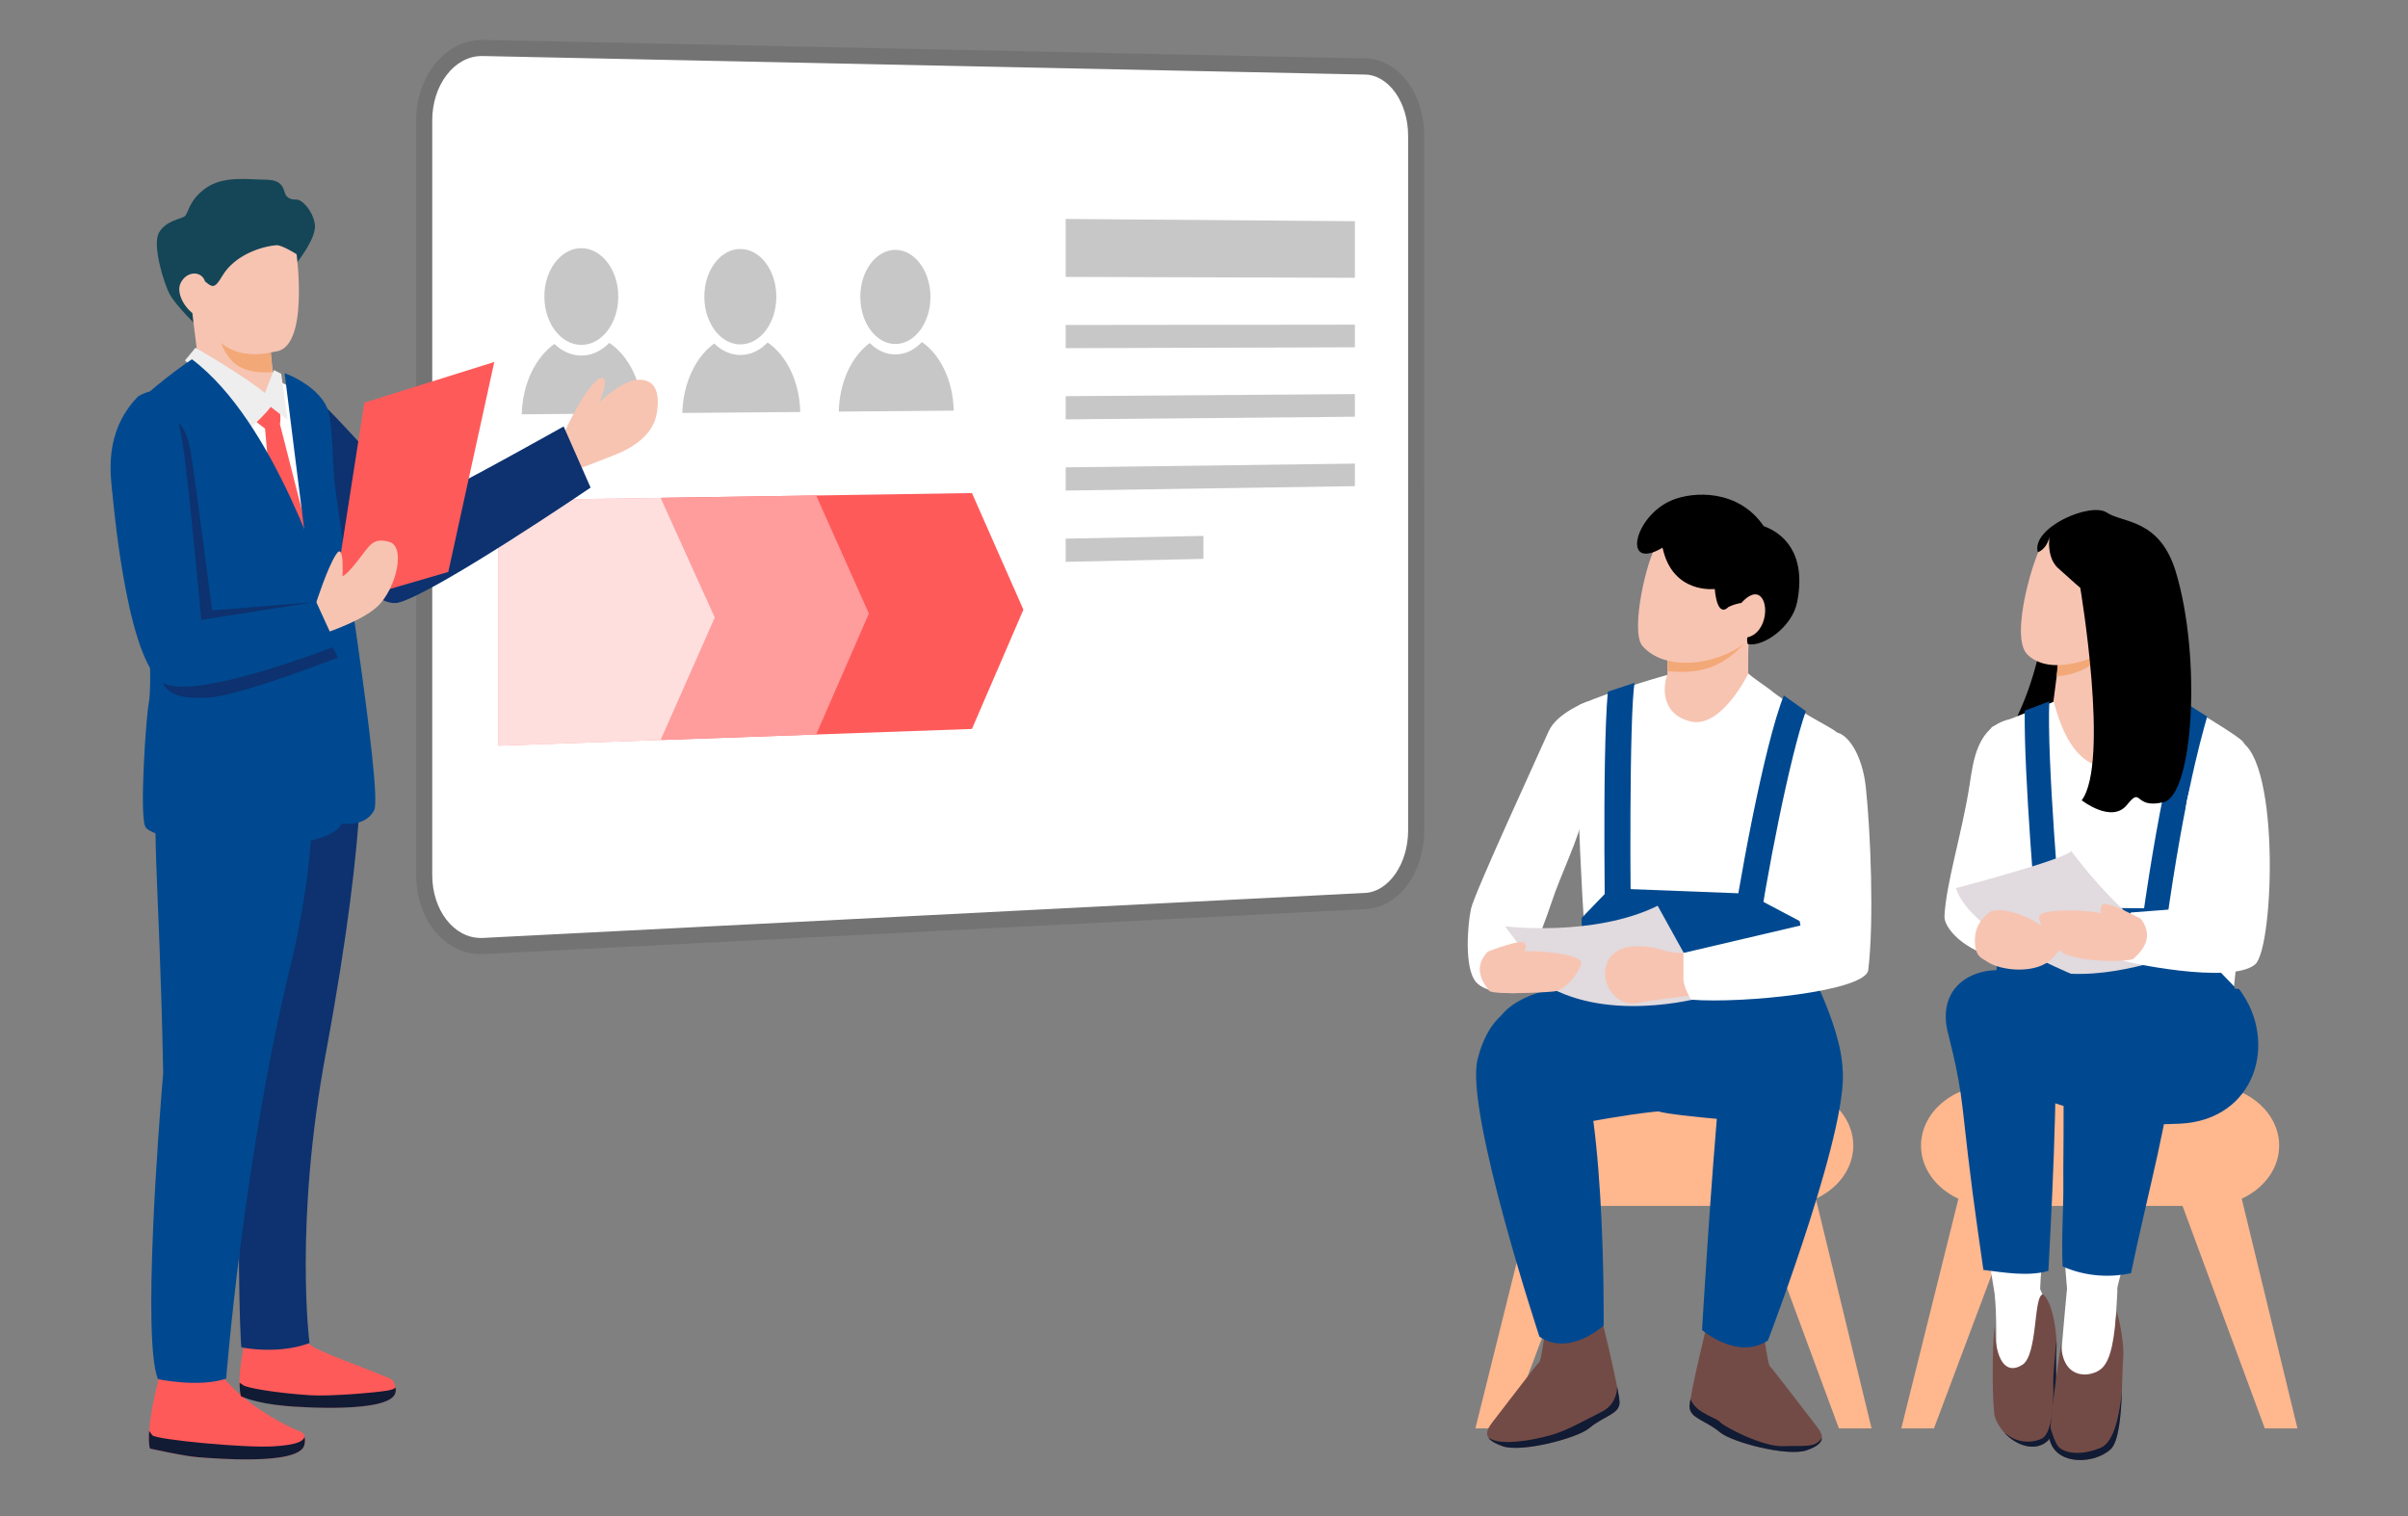 <?xml version="1.0" encoding="UTF-8"?><svg id="_レイヤー_2" xmlns="http://www.w3.org/2000/svg" viewBox="0 0 300 188.89"><rect x="0" y="0" width="300" height="188.89" fill="#808080" stroke="none"/><g id="_レイヤー_7"><rect width="300" height="188.89" fill="none"/><path d="m59.88,117.86c-3.94,0-7.03-3.88-7.03-8.83V14.99c0-4.97,3.22-9.01,7.17-9.01l110.06,2.31c3.49.07,6.34,3.93,6.34,8.61v86.58c0,4.66-2.83,8.59-6.31,8.77l-109.94,5.61c-.1,0-.2,0-.3,0Z" fill="#fff"/><path d="m60.03,6.98s.07,0,.1,0l109.94,2.31c2.95.06,5.36,3.48,5.36,7.61v86.58c0,4.12-2.41,7.62-5.36,7.77l-109.94,5.61c-.08,0-.17,0-.25,0-3.33,0-6.03-3.46-6.03-7.83V14.99c0-4.43,2.77-8.01,6.17-8.01m0-2h0c-4.51,0-8.17,4.49-8.17,10.01v94.05c0,5.51,3.53,9.83,8.03,9.83.12,0,.23,0,.35,0l109.94-5.61c4.07-.21,7.26-4.5,7.26-9.77V16.89c0-5.3-3.21-9.52-7.32-9.61l-109.94-2.31h-.14Z" fill="#747373"/><polygon points="168.8 34.61 132.77 34.5 132.77 27.28 168.8 27.56 168.8 34.61" fill="#c7c7c7"/><polygon points="168.8 43.27 132.77 43.38 132.77 40.49 168.8 40.45 168.8 43.27" fill="#c7c7c7"/><polygon points="168.8 51.92 132.77 52.25 132.77 49.36 168.8 49.1 168.8 51.92" fill="#c7c7c7"/><polygon points="168.8 60.57 132.77 61.12 132.77 58.23 168.8 57.76 168.8 60.57" fill="#c7c7c7"/><polygon points="149.93 69.63 132.77 70 132.77 67.11 149.93 66.77 149.93 69.63" fill="#c7c7c7"/><polygon points="127.5 75.96 121.09 61.43 121.09 61.43 82.52 62.02 82.52 92.19 121.09 90.82 121.09 90.82 127.5 75.96" fill="#ff5a5a"/><polygon points="108.25 76.45 101.68 61.73 101.68 61.73 62.06 62.34 62.06 92.91 101.68 91.51 101.68 91.51 108.25 76.45" fill="#ff9c9c"/><polygon points="62.06 62.34 62.06 92.91 82.3 92.2 82.3 92.2 89.05 76.94 82.3 62.03 82.3 62.03 62.06 62.34" fill="#ffdede"/><path d="m75.9,42.72c-.95.99-2.16,1.58-3.46,1.58-1.26,0-2.43-.54-3.37-1.45-2.35,1.67-3.98,4.96-4.07,8.77l15.09-.13c-.09-3.86-1.77-7.17-4.18-8.77Z" fill="#c7c7c7"/><path d="m72.44,30.92c-2.54-.01-4.62,2.69-4.62,6.02s2.07,6.04,4.62,6.03,4.59-2.71,4.59-6.02-2.06-6.01-4.59-6.03Z" fill="#c7c7c7"/><path d="m95.63,42.67c-.93.97-2.1,1.56-3.37,1.56-1.23,0-2.36-.53-3.28-1.43-2.29,1.65-3.88,4.9-3.97,8.65l14.69-.12c-.09-3.81-1.72-7.07-4.07-8.66Z" fill="#c7c7c7"/><path d="m92.25,31.02c-2.48-.01-4.5,2.65-4.5,5.94s2.02,5.96,4.5,5.95,4.47-2.67,4.47-5.94-2-5.94-4.47-5.95Z" fill="#c7c7c7"/><path d="m114.85,42.62c-.9.96-2.05,1.54-3.29,1.54-1.2,0-2.3-.52-3.2-1.42-2.23,1.63-3.78,4.83-3.86,8.54l14.32-.12c-.08-3.76-1.68-6.98-3.97-8.55Z" fill="#c7c7c7"/><path d="m111.56,31.13c-2.41-.01-4.38,2.62-4.38,5.86s1.97,5.88,4.38,5.87,4.36-2.64,4.36-5.86-1.95-5.86-4.36-5.87Z" fill="#c7c7c7"/><polygon points="225.12 146.67 226.07 148.71 233.17 177.97 229.1 177.97 217.53 146.67 225.12 146.67" fill="#ffb78e"/><polygon points="192.04 146.67 191.09 148.71 183.81 177.97 187.88 177.97 199.63 146.67 192.04 146.67" fill="#ffb78e"/><path d="m186.27,142.73c0,4.14,3.98,7.52,8.85,7.52h26.92c4.87,0,8.85-3.39,8.85-7.52s-3.98-7.52-8.85-7.52h-26.92c-4.87,0-8.85,3.39-8.85,7.52Z" fill="#ffb78e"/><polygon points="278.18 146.67 279.13 148.71 286.23 177.97 282.16 177.97 270.59 146.67 278.18 146.67" fill="#ffb78e"/><polygon points="245.1 146.67 244.15 148.71 236.87 177.97 240.94 177.97 252.69 146.67 245.1 146.67" fill="#ffb78e"/><path d="m239.33,142.73c0,4.14,3.98,7.52,8.85,7.52h26.92c4.87,0,8.85-3.39,8.85-7.52s-3.98-7.52-8.85-7.52h-26.92c-4.87,0-8.85,3.39-8.85,7.52Z" fill="#ffb78e"/><path d="m207.78,79.57l-.05,4.52s-3.85,2.95-.68,6.66c0,0,10.87-.08,10.87-1.61s-.43-10.24.31-11.1c.74-.86-10.44,1.53-10.44,1.53Z" fill="#f7c4b2"/><path d="m207.78,80.72s.04.67-.02,2.91c4.55.42,6.95-.73,9.56-3.45.14-1.52-2.88-3.12-2.66-3.38.74-.86-6.88,3.92-6.88,3.92Z" fill="#f3a878"/><path d="m209.32,124.67l-10.56-2.28s-10.14.41-12.23,4.99c-2.03,4.44,6.67,13.26,6.67,13.26,0,0,13.97-2.78,15.67-2.16,1.69.61,13.1,1.53,13.1,1.53,0,0,5.75-2.38,6.9-3.95,2.6-3.54-3.07-14.66-3.07-14.66l-16.48,3.26Z" fill="#004990"/><path d="m218.72,78.97c-3.43,3.73-10.95,5.1-14.09,1.52-1.61-1.84.66-11.21,1.68-12.31,3.43-3.73,8.94-4.02,12.29-.66,3.35,3.37,3.56,7.72.12,11.45Z" fill="#f7c4b2"/><path d="m207.11,68.25c-5.07,2.98-3.56-3.95,1.19-5.93,2.67-1.11,8.26-1.4,11.43,3.23,2.22.8,5.39,3.18,4.17,9.45-.61,3.13-4.24,5.64-6.14,5.25,0,0-.27-.37.09-1.68.35-1.3,1.92-3.23.38-3.46-1.54-.23-2.93.54-2.93.54,0,0-1.31,1.54-1.67-2.27,0,0-5.25.68-6.5-5.14Z"/><path d="m216.93,75.14s1.7-2.07,2.65-.51c.95,1.55-.06,5.97-3.91,4.6,0,0-.88-.92,0-1.32.88-.4.53-2.15,1.26-2.76Z" fill="#f7c4b2"/><path d="m225.42,122.46c.3.61-5.17,3.35-17.34,3.55-4.27.07-8.69-.26-9.87-3.64-1.09-3.12-1.88-28.82-1.86-33.74,0-.39.24-.74.58-.88,4.82-2.03,10.8-3.66,10.8-3.66-.46,1.05-1.04,4.81,2.85,5.79,3.88.98,7.24-5.97,7.24-5.97.46.46,1.68,1.25,2.91,2.17l.02.04c3.75,2.85,7.28,4.4,8.05,5.1,1.04.92-3.65,30.64-3.37,31.25Z" fill="#fff"/><path d="m189.29,140.65s7.21-1.29,12.38-1.92c-10.1,1.3-9.37-9.67-12.38-9.67.16,4.67,0,11.58,0,11.58Z" fill="#004990"/><path d="m206.56,138.47s.05,0,.06,0c1.88.61,14.5,1.53,14.5,1.53,0,0,6.48.23,7.75-1.33.54-.67-13.16-7.86-12.97-9.16-16.65,1.47-9.88,8.43-9.34,8.95Z" fill="#004990"/><path d="m192.82,163.48s-.76,5.97-1.04,6.2c-.28.23-4.76,6.13-5.78,7.43-1.03,1.3-1.25,2.22,1.17,3.06,2.42.84,9.33-1.01,10.78-2.22,1.83-1.53,3.74-1.76,3.81-3.14.07-1.38-2.57-11.95-2.57-11.95l-6.38.61Z" fill="#734b46"/><path d="m219.44,163.99s.76,5.97,1.04,6.2c.28.23,4.76,6.13,5.78,7.43,1.03,1.3,1.25,2.22-1.17,3.06-2.42.84-9.33-1.01-10.78-2.22-1.83-1.53-3.74-1.76-3.81-3.14-.07-1.38,2.57-11.95,2.57-11.95l6.38.61Z" fill="#734b46"/><path d="m191.79,166.54s-9.26-28.06-7.72-34.49c1.54-6.43,6.38-9.42,11.22-3.68,4.84,5.74,4.5,36.79,4.5,36.79,0,0-4.26,3.91-8,1.38Z" fill="#004990"/><path d="m212.05,165.7s4.4,3.85,8.21,1.31c0,0,10.79-28.2,9.18-34.48-1.61-6.28-13.97-9.96-15.14,2.3-1.17,12.26-2.25,30.87-2.25,30.87Z" fill="#004990"/><polygon points="226.66 124.39 226.47 115.95 217.75 111.34 200.6 110.68 197.05 114.37 197.15 129.01 226.66 124.39" fill="#004990"/><path d="m203.65,85.07c-.67,3.66-.59,27.73-.37,34.22l-3.25.11c0-.28-.48-24.59.28-33.22l3.34-1.11Z" fill="#004990"/><path d="m222.24,86.65l2.74,1.95c-1.94,5.54-4.87,20.04-6.38,30.73l-3.23-.46c1.2-8.5,4.37-25.93,6.87-32.23Z" fill="#004990"/><path d="m197.77,87.4s-3.81,1.39-4.84,3.73c-1.38,3.14-9.22,20.09-9.66,22.08-.44,1.99-.86,7.45.62,9.15,1.31,1.5,4.89,1.39,4.95,1.38s3.24-7.58,4.47-11.34c1.11-3.4,3.46-8.03,4.12-11.5,1.03-5.36,1.99-11.51.34-13.5Z" fill="#fff"/><path d="m187.52,115.42s11.05,1.35,19-2.57l6.22,11.24s-11.07,3.37-19.41-.93l-5.82-7.74Z" fill="#e1dade"/><path d="m212.27,118.41s-2.74.73-4.98,0c-2.25-.73-5.99-1.05-7.06,1.51-1.02,2.43,1.06,5.64,3.84,5.03,2.78-.61,15.4-1.85,15.4-1.85l-7.21-4.69Z" fill="#f7c4b2"/><path d="m228.62,91.22c1.57.13,3.39,2.78,3.83,6.84.6,5.61,1.04,16.63.31,22.79-.32,2.66-15.62,4.21-22.08,3.7,0,0-.95-1.55-.95-2.62v-3.2l14.58-3.42s-2.03-11.47-2.06-12.15c-.1-2.91.68-12.41,6.37-11.94Z" fill="#fff"/><path d="m185.34,118.57s4.42-1.76,4.66-1.01c.24.75-.24,1.26,0,1.01.24-.25,7.39.17,6.99,1.51-.4,1.34-1.99,3.27-3.36,3.44-1.38.17-7.78.42-8.1-.08-.32-.5-2.36-2.6-.18-4.87Z" fill="#f7c4b2"/><path d="m187.18,180.17c-.91-.32-1.45-.65-1.71-1,.05.02.1.02.15.05,1.44.91,5.22.24,7.47-.38,2.25-.62,4.26-1.87,6.42-2.92,1.77-.87,1.95-2.55,1.97-3.14.19.98.31,1.73.29,2.04-.07,1.38-1.98,1.61-3.81,3.14-1.45,1.21-8.36,3.06-10.78,2.22Z" fill="#111b34"/><path d="m210.49,175.33c0-.18.03-.55.11-1.01.15.33.37.69.71,1.02.96.96,2.64,1.39,3.02,1.87.38.48,5.22,3.07,7.81,2.97,2.59-.1,3.93.24,4.74-.91.03-.04.06-.04.09-.07-.05.55-.57,1.03-1.88,1.49-2.42.84-9.33-1.01-10.78-2.22-1.84-1.53-3.74-1.76-3.81-3.14Z" fill="#111b34"/><path d="m257.25,157.3h7.34c-.51,1.93-.83,3.16-.81,3.24.07.36-.27,4.29-.3,6.24,0,0,2.05,11.99-2.01,13.66-4.06,1.67-5.09.14-5.33-1.41-.24-1.55,1.38-18.49,1.38-18.49,0,0-.12-1.26-.26-3.24Z" fill="#fff"/><path d="m248.52,161.32s-.25-1.55-.65-4.02h6.51c-.13,1.7-.21,2.89-.21,3.3,0,0,2.07,4.53,1.57,6.8-.5,2.27.81,10.5-1.22,11.33-2.03.83-4.16,1.3-5.24-1.56-1.07-2.86-.25-11-.77-15.85Z" fill="#fff"/><path d="m250.4,122.08s-3.5,11.39-1.01,12.51c2.5,1.11,11.97,6.79,21.52,2.82,9.54-3.98,6.42-13.21,6.42-13.21,0,0-21.43-7.57-26.93-2.11Z" fill="#004990"/><path d="m255.21,67.3s1.04,12.44-4.32,22.82c-5.37,10.38,4.26,10.85,7.74,5.01,3.48-5.84,8.39-27.53-3.42-27.83Z"/><path d="m267.47,75.53s2.39,13.28.64,15.66c0,0,1.88,4.94-4.62,6.09-6.5,1.15-7.91-6.86-7.91-6.86l.22-2.84.78-6.01,10.89-6.04Z" fill="#f7c4b2"/><path d="m256.37,82.57l-.14,1.68s5.25-.15,6.38-4.35c-.34-2.61-.33-1.5-.33-1.5l-5.92,4.17Z" fill="#f3a878"/><path d="m266.92,77.88c-3.43,3.57-10.97,6.91-14.32,3.69-2.36-2.27,1-13.01,2.01-14.06,3.43-3.57,8.92-3.85,12.27-.63,3.35,3.22,3.47,7.44.04,11Z" fill="#f7c4b2"/><path d="m279.42,92.39c-.64-.78-6.38-4.15-8.96-5.74-2.3,3.13-5.95,9.32-8.71,8.84-1.81-.31-4.33-1.98-5.88-8.06-2.34.95-6.01,2.33-7.62,3.11-1.96.95,1.23,23.1,1.22,36.77,0,0,4.99.79,10.12,1.08,8.31.46,18.37.12,18.55-3.23.29-5.41,3.83-29.66,1.28-32.77Z" fill="#fff"/><path d="m251.92,170.06c-2.01,1.26-3.35-.56-3.41-4.85-.35,2.31-.33,10.42.05,11.43,1.07,2.86,4.56,4.68,6.53,2.91,1.63-1.47.88-8.76,1.12-11.54.11-1.22-.33-5.6-1.66-6.75-1.26,0-.61,7.55-2.62,8.8Z" fill="#734b46"/><path d="m255.2,158.34c.65-12.21,1.39-28.2.46-32.87-1.31-6.56-14.57-6.42-13.14,2.47.16.98,1.44,5.17,1.99,10.1.99,8.98,1.44,12.15,2.59,20.18,2.56.32,5.55.85,8.11.12Z" fill="#004990"/><path d="m259.77,123.42s9.76-1.34,19.19-.19c4.96,6.57,2.05,16.33-7.38,16.77-5.83.27-10.97-.12-11.81-1.07-.84-.95-3.94-6.56,0-15.51Z" fill="#004990"/><path d="m265.49,158.63c1.95-9.5,5.22-21.37,4.88-25.19-.49-5.49-6.18-11.8-10.6-10.02-2.53,1.02-2.7,8.14-2.68,14.79.01,4.98-.05,6.48-.03,9.34.03,3.09-.26,6.41-.09,10.24,3.04,1.34,6.11,1.36,8.53.84Z" fill="#004990"/><polygon points="268.99 113.18 253.47 113.05 248.87 117.54 248.39 129.54 279.72 130.99 278.38 122.94 268.99 113.18" fill="#004990"/><path d="m255.31,87.38c-.3,7.25,1.27,25.6,1.77,31.11l-3.02.27c-.47-5.26-1.91-22.11-1.81-30.22l3.06-1.16Z" fill="#004990"/><path d="m272.08,88.41c.1-.36.17-.62.23-.82l2.67,1.69c-.88,3.1-3.19,11.27-5.59,29.55l-3-.39c2.44-18.57,4.8-26.89,5.69-30.02Z" fill="#004990"/><path d="m250.57,89.57c-4.28.84-4.73,5.25-5.2,8.29-.95,6.06-2.93,12.2-3.12,16.31-.06,1.33,2.17,4.3,7.5,5.49,5.33,1.19,3.6-2.83,3.6-2.83,0,0-3.79-2.66-4.13-5.29,0,0,1.72-9,1.95-11.71.36-4.21,1.93-10.77-.59-10.27Z" fill="#fff"/><path d="m243.69,110.65s13.26-3.48,14.37-4.6c0,0,9.13,12.5,15.24,12.09,0,0-8.01,3.52-15.29,3.18,0,0-12.62-5.11-14.32-10.66Z" fill="#e1dade"/><path d="m248.07,113.54s-1.92,1.04-2.02,3.37c-.1,2.32.91,2.47,1.47,2.87,1.7,1.2,6.27,1.67,8.21-.43.92-1,1.67-1.64.56-2.53-1.11-.89-2.4-1.86-3.51-2.4-1.26-.61-3.55-1.35-4.71-.87Z" fill="#f7c4b2"/><path d="m278.4,92.12s-4.41.63-5.9,7.41c-1.05,4.74,2.02,12.3,1.94,12.92s-3.47.82-8.98,1.24c0,0-1.8,5.56-1.44,5.85.36.29,13.84,3.17,16.92.63,2.43-2.01,3.23-27.34-2.53-28.05Z" fill="#fff"/><path d="m266.7,114.46s-4.49-2.43-4.85-1.69c-.36.74.09,1.32-.14,1.03-.22-.29-7.93-.87-7.68.56.25,1.43,1.57,3.34,2.78,4.23,1.88,1.37,8.63,1.31,9.04.83.41-.47,2.87-2.33.85-4.96Z" fill="#f7c4b2"/><path d="m253.89,68.8s1.11-.32,1.45-1.97c.27-1.31-.78,2.27,1.05,3.94,1.83,1.67,2.78,2.47,2.78,2.47,0,0,3.68,21.78.18,26.47,0,0,3.74,2.94,5.65.56,1.91-2.39.79.56,4.53-.32,3.74-.87,4.75-18.02,1.56-28.65-2.01-6.71-6.59-6.09-8.62-7.44-2.03-1.35-9.44,1.88-8.59,4.95Z"/><path d="m249.73,178.52c.08.05.17.09.25.16,1.01.86,2.73,1.29,4.35.58,1.62-.72,1.51-6.07,1.47-7.08-.02-.64.2-3.24.4-5.09.02.37.02.7,0,.91-.24,2.78.51,10.08-1.12,11.54-1.48,1.34-3.82.63-5.35-1.02Z" fill="#111b34"/><path d="m261.58,170.7c-1.62,1.04-4.72.95-4.78-3.34-.35,2.31-1.71,11.37-1.33,12.38,1.07,2.86,5.49,2.62,7.45.85,1.63-1.47,1.37-8.8,1.61-11.59.11-1.22-.35-4.17-.84-5.63-.28,2.65-.5,6.29-2.12,7.33Z" fill="#734b46"/><path d="m256.41,180.19c.5.68,2.48,1.37,5.32.18,1.72-.72,2.38-4.39,2.64-7.18-.12,3.04-.38,6.45-1.44,7.4-1.97,1.77-6.38,2.01-7.46-.85-.07-.19-.23-.56-.2-1.22.07-.14.16-.72.16-.72,0,0,.47,1.71.97,2.39Z" fill="#111b34"/><path d="m37.03,32.72c.02-.14,2.5-3.12,2.19-4.85-.31-1.73-1.6-2.97-2.21-3s-.82,0-1.29-.41c-.47-.41-.08-2.04-2.52-2.07s-5.34-.5-7.52,1.02-2.2,3.19-2.67,3.54c-.47.35-2.35.52-3.21,2.05s.64,6.4,1.37,7.71,3.33,3.93,3.52,3.97,12.34-7.96,12.34-7.96Z" fill="#144657"/><path d="m31.12,164.6s-1.83,6.41-1.12,9.34c0,0,3.8,1.1,5.59,1.22,1.64.11,12.98.94,13.66-1.63.2-.76-.24-1.6-.55-1.73-5.93-2.48-10.08-3.66-10.84-4.96-.76-1.3-.09-5.21-.09-5.21l-6.65,2.96Z" fill="#ff5a5a"/><path d="m20.59,168.69s-2.64,8.84-1.92,11.78c0,0,4.31.97,6.1,1.09,1.64.11,12.47,1.07,13.15-1.5.2-.76,0-1.47-.31-1.6-5.93-2.48-9.52-6.22-10.28-7.52-.76-1.3-.09-5.21-.09-5.21l-6.65,2.96Z" fill="#ff5a5a"/><path d="m44.84,91.57s1.39,9.31-4.25,39.67c-3.96,21.3-2.03,36.08-2.03,36.08,0,0-3.22,1.46-8.48.56-.17-.65-.69-16.7.16-27.08.42-5.11,1.63-11.32,1.59-12.62-.12-3.73-2.67-35.58-2.67-35.58,0,0,8.98-6.11,15.68-1.03Z" fill="#0d326f"/><path d="m20.07,96.59c-1.47,5-.23,11.79.26,37.07-.55,6.54-2.62,33.36-.65,38.17,0,0,5.11,1.09,8.5-.07,0,0,2.09-27.06,7.97-51.28,4.13-17.04,2.33-25.77,3.08-31.17,1.15-8.33-16.69-1.05-19.14,7.27Z" fill="#004990"/><path d="m18.67,180.47c-.13-.55-.15-1.32-.09-2.19.13.18.27.37.4.54.43.54,11.5,1.61,15.1,1.38,3.09-.19,3.67-.67,3.87-1.17.06.29.06.65-.04,1.03-.68,2.57-11.51,1.62-13.15,1.5-1.8-.12-6.1-1.09-6.1-1.09Z" fill="#111b34"/><polygon points="50.67 172.61 50.67 172.6 50.67 172.6 50.67 172.61" fill="#ff5a5a"/><path d="m30.28,172.57c.43.33,3.74.95,8.29,1.26,2.56.17,8.15-.32,9.66-.57.75-.12,1-.29,1.05-.43.04.23.04.47-.02.71-.68,2.57-12.02,1.78-13.66,1.63-3.87-.34-5.59-1.22-5.59-1.22-.12-.48-.16-1.06-.16-1.68.14.09.29.19.43.3Z" fill="#111b34"/><path d="m50.67,172.6s-.02-.03-.02-.03c0,0,.01.01.02.03Z" fill="#ff5a5a"/><path d="m69.78,54.71l.77-1.34s2.19-4.77,4.04-6.17c1.72-.71.05,2.93.05,2.93,0,0,2.76-2.69,4.8-2.81,2.04-.12,2.86,1.34,2.38,4.2-.48,2.85-3.3,4.38-5.09,5.1-1.79.72-4.45,1.73-4.45,1.73l-2.52-3.64Z" fill="#f7c4b2"/><path d="m38.34,64.78s7.46,11.33,11.34,10.29c4.71-1.27,23.9-14.32,23.9-14.32l-3.36-7.62s-11.96,6.74-18.41,9.91c0,0-10.71-12.3-12.66-13.61-1.96-1.31-4.35-.4-4.88,1.05-.75,2.05-.5,8.06-.5,8.06l4.57,6.26Z" fill="#0d326f"/><polygon points="37.59 48.9 34.45 47.36 33.53 49.82 23.61 45.05 18.36 50.31 29.1 75.1 42.48 72.93 40.74 55.27 37.59 48.9" fill="#fff"/><polygon points="24.03 39.56 24.86 46.27 34.45 51.29 33.69 43.38 23.74 36.8 24.03 39.56" fill="#f7c4b2"/><path d="m28.09,40.73c-.85.26-.61-.88-1.16.11.99,3.6,2.22,5.85,7.01,5.53l-.3-3.6-5.55-2.04Z" fill="#f3a878"/><path d="m36.95,31.68s1.59,11.72-2.65,12.12c-.41.04-6.62,2-8.81-4.18-1.76-.01-3.75-2.8-2.99-4.35.76-1.55,2.62-1.55,3.04-.21.87.7,1.16,1.02,2.13-.64,1.56-2.68,4.95-3.73,6.78-3.87.64-.05,2.5,1.12,2.5,1.12Z" fill="#f7c4b2"/><path d="m29.22,50.45l3.8,2.96,1.31,14.73,3.2,2.37,1.18-2.64-3.84-15.05s.69-2.95-2.24-3.37c-2.05-.29-3.47.45-3.4,1Z" fill="#ff5a5a"/><polygon points="33.45 50.48 32.95 49.12 34.11 46.1 35.04 46.57 35.83 52.31 33.45 50.48" fill="#eeeeef"/><path d="m33.87,50.51s-.59.92-2.7,2.83l-8.12-8.44,1.3-1.57s6.18,3.54,8.77,5.73c.67.57.79,1.22.75,1.45Z" fill="#eeeeef"/><path d="m23.9,44.77s-3.59,2.39-6.46,5.13c0,0-2.54,10.59-.47,19.53,2.07,8.94,1.84,17.03,1.56,18.2-.28,1.17-1.26,14.47-.35,15.5,2,2.28,22.37,3.92,24.48-.64,2.12-4.56-.18-25.39-1.23-27.53-1.06-2.14-7.09-22.36-17.52-30.2Z" fill="#004990"/><path d="m35.46,46.5s2.45.82,4.19,2.68c1.74,1.86,1.53,3.05,1.97,10.34.18,3.06,6.14,39.25,4.99,41.44-1.15,2.19-4.13,1.63-4.13,1.63l-7.02-56.09Z" fill="#004990"/><path d="m21.45,52.27s1.67-.05,2.36,4.34c.69,4.38,2.61,19.44,2.61,19.44l12.26-1,3.43,6.87s-12.39,4.87-16.34,5.01c-3.95.14-5.08-.53-5.96-2.81-.88-2.28,1.64-31.86,1.64-31.86Z" fill="#0d326f"/><polygon points="41.45 75.45 45.39 50.17 61.58 45.1 55.85 71.26 41.45 75.45" fill="#ff5a5a"/><path d="m38.7,76.45l.68-1.32s1.46-4.58,2.55-6.14c.97-1.4.74,2.78.74,2.78,0,0,.28.13,1.83-1.82,1.55-1.95,1.89-3.03,3.99-2.44,2.1.59.87,5.77-1.39,7.98-2.26,2.21-8.42,3.99-8.42,3.99l.18-2.77-.16-.26Z" fill="#f7c4b2"/><path d="m14.04,61.84c-.24-2.49-1.23-7.88,3.14-12.43,4.66-2.86,5.37,3.95,6.01,9.17.64,5.23,1.89,18.66,1.89,18.66l14.31-2.26,2.51,5.49s-16.71,6.56-21.25,4.78c-4.54-1.78-6.37-20.92-6.61-23.41Z" fill="#004990"/></g></svg>